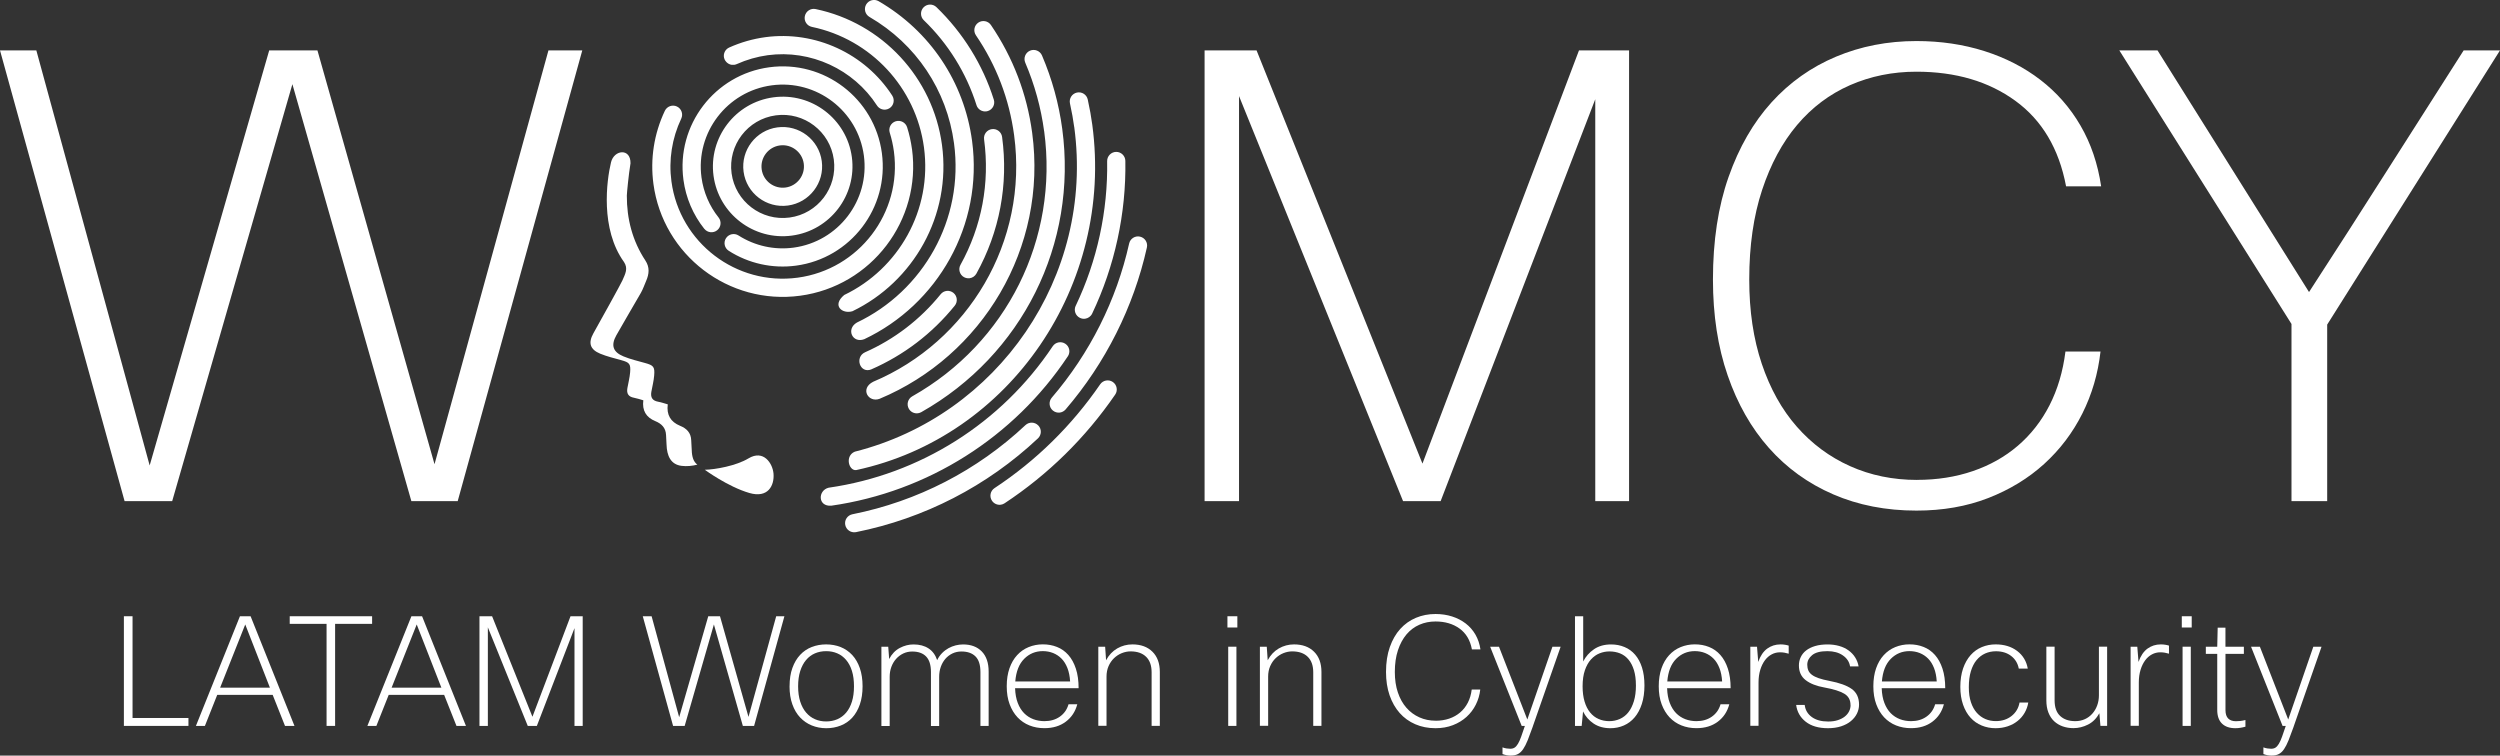 <?xml version="1.0" encoding="UTF-8"?>
<svg id="Layer_2" data-name="Layer 2" xmlns="http://www.w3.org/2000/svg" viewBox="0 0 672.99 203.4">
  <rect x="0" y="0" width="672.99" height="203.4" fill="#333333" stroke="none"/>
  <defs>
    <style>
      .cls-1 {
        fill: #fff;
      }
    </style>
  </defs>
  <g id="Layer_1-2" data-name="Layer 1">
    <path class="cls-1" d="m299.57,102.83c-1.11-.76-2.64-.49-3.41.63-7.65,11.13-17.22,20.54-28.44,27.94-1.13.74-1.44,2.26-.69,3.39.54.81,1.47,1.2,2.37,1.08.35-.05.71-.17,1.02-.38,11.75-7.76,21.77-17.6,29.78-29.26.77-1.11.48-2.64-.63-3.4Zm-20.06,11.72c-.93-.99-2.48-1.03-3.46-.11-12.99,12.21-29.1,20.51-46.59,24-1.33.27-2.19,1.56-1.92,2.88.26,1.28,1.46,2.12,2.73,1.95.05,0,.1-.02.16-.02,18.39-3.68,35.32-12.4,48.98-25.24.99-.93,1.04-2.48.11-3.46Zm27.37-50.85c-1.32-.3-2.63.54-2.92,1.86-3.4,15.23-10.6,29.58-20.82,41.48-.88,1.03-.77,2.57.26,3.45.55.47,1.25.66,1.92.57.57-.08,1.12-.36,1.53-.83,10.75-12.51,18.32-27.59,21.89-43.61.3-1.32-.54-2.63-1.86-2.92Zm-17.31,18.62c-.58,1.22-.06,2.68,1.16,3.26.45.21.92.28,1.38.22.79-.11,1.52-.6,1.89-1.37,6.09-12.78,9.18-27,8.94-41.13-.02-1.35-1.14-2.43-2.49-2.41-1.33.02-2.43,1.14-2.41,2.49.23,13.38-2.69,26.84-8.46,38.94Zm-2.11,13.61c.75-1.13.45-2.65-.68-3.39-1.12-.75-2.65-.45-3.4.68-13.79,20.7-35.74,34.54-60.32,38.07-2.91.72-2.97,5.12.73,4.84,25.94-3.73,49.11-18.35,63.66-40.2Zm1.73-61.69c5.41,40.25-20.59,77.63-59.08,87.35-2.72,1.13-1.64,5.16.35,4.96,41.58-8.92,69.36-49.92,63.58-92.96-.28-2.11-.68-4.33-1.22-6.8-.29-1.32-1.58-2.16-2.92-1.87-1.32.29-2.16,1.59-1.87,2.92.51,2.34.89,4.43,1.15,6.41Zm-16.19,2.18c3.86,28.72-12.43,55.6-37.95,66.35-3.65,1.87-1.26,5.73,1.75,4.58,27.6-11.54,45.22-40.56,41.06-71.58-1.41-10.52-5.15-20.28-11.1-29.03-.76-1.12-2.28-1.41-3.4-.65-1.12.76-1.41,2.29-.65,3.4,5.52,8.11,8.98,17.17,10.29,26.93Zm8.09-1.09c3.89,28.98-10.05,56.99-35.51,71.36-1.18.66-1.6,2.16-.93,3.34.51.9,1.5,1.35,2.46,1.22.3-.04.6-.14.88-.29,27.22-15.37,42.12-45.31,37.96-76.28-.91-6.78-2.74-13.42-5.45-19.75-.53-1.24-1.98-1.82-3.22-1.29-1.24.53-1.82,1.97-1.29,3.22,2.53,5.92,4.24,12.14,5.09,18.48Zm-46.53,64.1c8.68-3.79,16.38-9.62,22.46-17.15.85-1.05.69-2.59-.36-3.44-1.05-.85-2.59-.69-3.44.37-5.52,6.83-12.49,12.14-20.35,15.62-2.85,1.29-1.41,5.83,1.69,4.61Zm24.95-24.82c.48.26,1.01.35,1.51.29.74-.1,1.43-.54,1.82-1.24,6.25-11.27,8.65-24,6.92-36.8-.18-1.34-1.41-2.28-2.75-2.1-1.34.18-2.28,1.41-2.1,2.75,1.58,11.75-.62,23.43-6.35,33.78-.66,1.18-.23,2.68.96,3.33Zm3.35-46.32c.36,1.15,1.5,1.85,2.66,1.69.14-.02.28-.05.41-.09,1.29-.41,2.01-1.78,1.6-3.07-2.97-9.41-8.31-18.01-15.45-24.9-.97-.94-2.53-.91-3.46.06-.94.97-.91,2.53.06,3.46,6.56,6.32,11.46,14.22,14.18,22.84Zm-28.8-23.73c12.54,7.29,20.84,19.69,22.76,34.03,2.76,20.53-8.38,39.78-26.15,48.24-3,1.75-1.19,5.69,1.99,4.48,19.71-9.33,32.07-30.65,29.02-53.38-2.13-15.85-11.3-29.56-25.16-37.61-1.17-.68-2.67-.28-3.35.89-.68,1.17-.28,2.67.89,3.35Zm-15.5,2.68c15.89,3.32,28.01,16.36,30.17,32.44,2.27,16.89-6.87,32.73-21.47,39.73-3.43,2.87-.5,5.19,2.22,4.37,16.4-7.92,26.66-25.75,24.1-44.76-2.44-18.13-16.11-32.84-34.02-36.58-1.33-.28-2.62.57-2.9,1.9-.28,1.33.57,2.62,1.9,2.9Zm-23.48,8.79c.1.23.24.42.4.6.03.03.06.07.09.1.16.16.34.3.54.42.03.02.06.03.1.05.21.11.42.19.65.23,0,0,.48.05.72.02.02,0,.1-.01.12-.01.21-.03.42-.09.62-.18,2.68-1.2,5.49-2.01,8.35-2.4,11.54-1.55,23.09,3.76,29.41,13.54.53.82,1.47,1.22,2.38,1.1.35-.05.69-.17,1-.37,1.14-.73,1.46-2.25.73-3.39-7.35-11.36-20.77-17.54-34.18-15.73-3.33.45-6.59,1.38-9.71,2.78-1.08.48-1.64,1.65-1.39,2.77.04.16.09.32.16.47Zm-5.47,45.57c.84,1.06,2.39,1.23,3.44.39,1.06-.84,1.23-2.39.39-3.44-2.48-3.1-4.07-6.84-4.6-10.79-1.62-12.05,6.87-23.17,18.92-24.79,12.05-1.62,23.17,6.86,24.79,18.9,1.62,12.05-6.87,23.17-18.92,24.79-5.17.7-10.43-.47-14.82-3.27-1.14-.73-2.65-.39-3.38.74-.73,1.14-.4,2.65.74,3.38,5.36,3.43,11.79,4.85,18.11,4,14.73-1.98,25.1-15.58,23.12-30.3-1.98-14.72-15.57-25.09-30.3-23.1-14.73,1.98-25.1,15.58-23.12,30.3.65,4.84,2.59,9.4,5.62,13.2Zm55.89-21.48c-.27-1.99-.71-3.97-1.31-5.87-.41-1.29-1.78-2-3.07-1.6-1.29.41-2.01,1.78-1.6,3.07.51,1.64.89,3.34,1.12,5.06,2.22,16.51-9.41,31.75-25.92,33.97-16.51,2.22-31.75-9.4-33.97-25.91-.78-5.78.14-11.62,2.64-16.91.58-1.22.06-2.68-1.16-3.26-1.22-.58-2.68-.05-3.26,1.17-2.91,6.15-3.97,12.94-3.07,19.66,2.58,19.19,20.29,32.69,39.48,30.11,19.19-2.58,32.71-20.3,30.13-39.48Zm-33.39,15.21c5.8-.78,9.89-6.14,9.11-11.94-.78-5.8-6.13-9.88-11.94-9.1-5.8.78-9.89,6.14-9.11,11.94.78,5.8,6.13,9.88,11.94,9.1Zm-2.17-16.18c3.12-.42,6.01,1.78,6.43,4.9.42,3.12-1.78,6.01-4.9,6.43-3.12.42-6.01-1.78-6.43-4.9-.42-3.12,1.78-6.01,4.9-6.43Zm3.26,24.27c10.26-1.38,17.49-10.86,16.12-21.12-1.38-10.26-10.85-17.49-21.12-16.1-10.26,1.38-17.49,10.86-16.12,21.12,1.38,10.26,10.85,17.49,21.12,16.1Zm-4.35-32.37c7.59-1.02,14.59,4.32,15.61,11.9,1.02,7.59-4.32,14.59-11.91,15.61-7.59,1.02-14.59-4.32-15.61-11.9-1.02-7.59,4.32-14.59,11.91-15.61Z"/>
    <g>
      <path class="cls-1" d="m156.75,13.56l-33.54,121.35h-12.47L78.71,22.66l-32.36,112.25h-12.81L0,13.56h9.78l30.51,111.74L72.47,13.56h12.98l31.52,111.41,30.67-111.41h9.1Z"/>
      <path class="cls-1" d="m377.7,134.91l-44.16-109.05v109.05h-9.27V13.56h13.99l44.66,111.24,42.14-111.24h13.48v121.35h-9.1V26.71l-41.63,108.2h-10.11Z"/>
      <path class="cls-1" d="m516.07,129.18c5.39,0,10.39-.78,15-2.36,4.61-1.57,8.65-3.85,12.13-6.83,3.48-2.98,6.32-6.6,8.51-10.87,2.19-4.27,3.62-9.1,4.3-14.49h9.44c-.67,5.96-2.3,11.52-4.89,16.69-2.59,5.17-6.01,9.69-10.28,13.57-4.27,3.88-9.3,6.94-15.08,9.19-5.79,2.25-12.22,3.37-19.3,3.37-8.2,0-15.67-1.46-22.42-4.38-6.74-2.92-12.5-7.08-17.28-12.47-4.78-5.39-8.49-11.91-11.12-19.55-2.64-7.64-3.96-16.24-3.96-25.79,0-10.45,1.4-19.66,4.21-27.64,2.81-7.98,6.66-14.66,11.55-20.06,4.89-5.39,10.67-9.49,17.36-12.3,6.68-2.81,13.91-4.21,21.66-4.21,6.51,0,12.61.9,18.29,2.7,5.67,1.8,10.7,4.38,15.08,7.75,4.38,3.37,7.98,7.47,10.79,12.3,2.81,4.83,4.66,10.28,5.56,16.35h-9.44c-1.91-10.11-6.46-17.78-13.65-23.01-7.19-5.23-16.07-7.84-26.63-7.84-6.41,0-12.36,1.21-17.87,3.62-5.51,2.42-10.25,5.98-14.24,10.7-3.99,4.72-7.14,10.56-9.44,17.53-2.3,6.97-3.46,15-3.46,24.1,0,8.43,1.12,15.98,3.37,22.67,2.25,6.69,5.39,12.33,9.44,16.94,4.05,4.61,8.82,8.15,14.33,10.62,5.5,2.47,11.52,3.71,18.03,3.71Z"/>
      <path class="cls-1" d="m580.79,13.56l40.79,65.06c7.08-10.9,14.04-21.74,20.9-32.53,6.85-10.79,13.76-21.63,20.73-32.53h9.78l-46.52,73.82v47.53h-9.61v-47.7l-46.35-73.65h10.28Z"/>
    </g>
    <path class="cls-1" d="m187.74,125.09c-1.05-.78-1.48-2.05-1.53-4-.03-.87-.1-1.74-.14-2.6-.08-2-1.24-3.16-2.98-3.86q-3.88-1.58-3.33-5.78c-.85-.24-1.72-.55-2.61-.71-1.54-.28-2.07-1.18-1.81-2.66.26-1.46.64-2.91.76-4.38.2-2.36-.18-2.75-2.45-3.38-1.96-.55-3.96-1.01-5.83-1.79-2.83-1.17-3.41-2.97-1.91-5.66,2.15-3.84,4.43-7.6,6.61-11.43.58-1.02.95-2.14,1.42-3.22.83-1.9.98-3.69-.21-5.49-3.49-5.3-5.01-11.22-4.99-17.47,0-.6.49-5.7.99-8.7.07-4.13-4.42-3.7-5.25-.25-1.18,4.91-2.92,17.92,3.5,26.83,1.15,1.75.37,3.12-.44,4.97-.46,1.04-5.71,10.49-7.8,14.22-1.46,2.61-.89,4.36,1.85,5.49,1.82.75,3.76,1.21,5.66,1.74,2.2.61,2.57,1,2.38,3.28-.12,1.43-.49,2.83-.74,4.25-.25,1.43.26,2.31,1.76,2.58.87.16,1.71.46,2.53.69q-.53,4.08,3.23,5.61c1.69.69,2.81,1.81,2.89,3.75.04.84.11,1.68.13,2.53.09,3.04,1.11,5.4,4.06,5.76,1.38.17,2.88.03,4.24-.33Z"/>
    <path class="cls-1" d="m189.73,126.46c2.81-.06,8.44-1.06,11.75-3.06,4.09-2.47,6.53,1.38,6.75,4.12.25,3.19-1.48,6.65-6.5,5.19-5.81-1.69-12-6.25-12-6.25Z"/>
    <g>
      <path class="cls-1" d="m35.68,165.89v27.39h15.05v2.13h-17.38v-29.52h2.34Z"/>
      <path class="cls-1" d="m76.72,195.41l-3.32-8.36h-14.92l-3.32,8.36h-2.42l11.85-29.52h2.87l11.81,29.52h-2.54Zm-17.47-10.29h13.41l-6.64-17.02-6.76,17.02Z"/>
      <path class="cls-1" d="m100.17,167.94h-9.96v27.47h-2.3v-27.47h-9.92v-2.05h22.18v2.05Z"/>
      <path class="cls-1" d="m122.88,195.41l-3.32-8.36h-14.92l-3.32,8.36h-2.42l11.85-29.52h2.87l11.81,29.52h-2.54Zm-17.47-10.29h13.41l-6.64-17.02-6.76,17.02Z"/>
      <path class="cls-1" d="m142.07,195.41l-10.74-26.53v26.53h-2.26v-29.52h3.4l10.86,27.06,10.25-27.06h3.28v29.52h-2.21v-26.32l-10.13,26.32h-2.46Z"/>
      <path class="cls-1" d="m211.16,165.89l-8.16,29.52h-3.03l-7.79-27.31-7.87,27.31h-3.12l-8.16-29.52h2.38l7.42,27.18,7.83-27.18h3.16l7.67,27.1,7.46-27.1h2.21Z"/>
      <path class="cls-1" d="m212.55,184.75c0-1.89.25-3.53.76-4.94.51-1.41,1.2-2.58,2.09-3.53s1.93-1.65,3.12-2.11,2.48-.7,3.87-.7,2.73.24,3.92.72c1.19.48,2.22,1.19,3.1,2.13.87.94,1.56,2.12,2.05,3.53.49,1.41.74,3.04.74,4.9s-.25,3.49-.74,4.9c-.49,1.41-1.17,2.58-2.03,3.53-.86.94-1.89,1.65-3.1,2.13-1.2.48-2.5.72-3.9.72s-2.69-.25-3.9-.74c-1.2-.49-2.25-1.21-3.14-2.15s-1.59-2.12-2.09-3.53c-.51-1.41-.76-3.03-.76-4.86Zm2.3,0c0,1.56.19,2.93.57,4.12s.92,2.18,1.6,2.97c.68.79,1.48,1.39,2.4,1.78.92.4,1.91.59,2.97.59s2.1-.2,3.01-.59c.92-.4,1.71-.99,2.38-1.78.67-.79,1.19-1.78,1.56-2.97.37-1.19.55-2.56.55-4.12s-.18-2.97-.55-4.14c-.37-1.18-.89-2.16-1.56-2.95-.67-.79-1.46-1.39-2.38-1.78-.92-.4-1.92-.59-3.01-.59s-2.1.2-3.01.59c-.92.4-1.71.99-2.38,1.78-.67.79-1.2,1.78-1.58,2.97-.38,1.19-.57,2.56-.57,4.12Z"/>
      <path class="cls-1" d="m237.27,195.41v-21.32h1.84l.25,3.32c.71-1.37,1.67-2.36,2.87-2.99,1.2-.63,2.43-.94,3.69-.94,1.61,0,2.96.36,4.04,1.07,1.08.71,1.85,1.76,2.32,3.16.35-.74.8-1.37,1.33-1.91s1.11-.97,1.72-1.31c.62-.34,1.26-.59,1.93-.76.67-.16,1.33-.25,1.99-.25,2.13,0,3.81.63,5.04,1.89,1.23,1.26,1.85,3.06,1.85,5.41v14.64h-2.21v-14.51c0-1.91-.44-3.31-1.33-4.2-.89-.89-2.15-1.33-3.79-1.33-.88,0-1.68.18-2.42.53-.74.36-1.37.84-1.91,1.46-.53.62-.94,1.34-1.23,2.17-.29.83-.43,1.73-.43,2.69v13.2h-2.21v-14.51c0-1.89-.43-3.28-1.29-4.18-.86-.9-2.11-1.35-3.75-1.35-.88,0-1.68.18-2.42.53-.74.36-1.38.84-1.93,1.46-.55.62-.97,1.33-1.27,2.15-.3.82-.45,1.71-.45,2.67v13.24h-2.21Z"/>
      <path class="cls-1" d="m290,189.59c-.52,1.97-1.55,3.53-3.1,4.69-1.54,1.16-3.46,1.74-5.76,1.74-1.45,0-2.79-.25-4.02-.74s-2.3-1.22-3.2-2.17c-.9-.96-1.61-2.13-2.13-3.53-.52-1.39-.78-3.01-.78-4.84s.25-3.44.74-4.84,1.17-2.57,2.05-3.53c.87-.96,1.91-1.68,3.1-2.17,1.19-.49,2.47-.74,3.83-.74s2.64.23,3.81.7c1.17.46,2.19,1.18,3.05,2.15.86.97,1.54,2.2,2.03,3.69.49,1.49.74,3.25.74,5.27h-17.1c.05,1.53.29,2.85.72,3.96.42,1.11.99,2.02,1.7,2.75.71.72,1.54,1.26,2.48,1.62.94.36,1.95.53,3.01.53,1.61,0,2.99-.4,4.14-1.21,1.15-.81,1.93-1.92,2.34-3.34h2.34Zm-9.27-14.31c-1.97,0-3.64.69-5.02,2.07-1.38,1.38-2.18,3.41-2.4,6.09h14.76c-.08-1.37-.32-2.56-.72-3.59-.4-1.02-.92-1.87-1.58-2.54-.66-.67-1.41-1.17-2.28-1.52-.86-.34-1.78-.51-2.77-.51Z"/>
      <path class="cls-1" d="m295.66,195.41v-21.32h1.84l.25,3.65c.74-1.39,1.74-2.45,2.99-3.18,1.26-.72,2.62-1.09,4.1-1.09,2.27,0,4.07.66,5.39,1.97,1.33,1.31,1.99,3.13,1.99,5.45v14.51h-2.21v-14.43c0-1.8-.49-3.19-1.48-4.16-.98-.97-2.38-1.46-4.18-1.46-.79,0-1.58.16-2.36.47-.78.31-1.48.77-2.09,1.35-.61.59-1.11,1.31-1.48,2.15-.37.85-.55,1.79-.55,2.83v13.24h-2.21Z"/>
      <path class="cls-1" d="m330.42,168.92v-3.03h2.67v3.03h-2.67Zm.21,26.49v-21.32h2.21v21.32h-2.21Z"/>
      <path class="cls-1" d="m339.16,195.41v-21.32h1.85l.25,3.65c.74-1.39,1.74-2.45,2.99-3.18,1.26-.72,2.62-1.09,4.1-1.09,2.27,0,4.07.66,5.39,1.97,1.33,1.31,1.99,3.13,1.99,5.45v14.51h-2.21v-14.43c0-1.8-.49-3.19-1.48-4.16-.98-.97-2.38-1.46-4.18-1.46-.79,0-1.58.16-2.36.47-.78.31-1.48.77-2.09,1.35-.62.59-1.11,1.31-1.48,2.15s-.55,1.79-.55,2.83v13.24h-2.21Z"/>
      <path class="cls-1" d="m386.47,194.02c1.31,0,2.53-.19,3.65-.57,1.12-.38,2.1-.94,2.95-1.66.85-.72,1.54-1.61,2.07-2.64.53-1.04.88-2.21,1.04-3.53h2.3c-.16,1.45-.56,2.8-1.19,4.06-.63,1.26-1.46,2.36-2.5,3.3-1.04.94-2.26,1.69-3.67,2.23-1.41.55-2.97.82-4.69.82-2,0-3.81-.36-5.45-1.07s-3.04-1.72-4.2-3.03c-1.16-1.31-2.06-2.9-2.71-4.76-.64-1.86-.96-3.95-.96-6.27,0-2.54.34-4.78,1.03-6.72.68-1.94,1.62-3.57,2.81-4.88,1.19-1.31,2.6-2.31,4.22-2.99,1.63-.68,3.38-1.02,5.27-1.02,1.58,0,3.07.22,4.45.66,1.38.44,2.6,1.07,3.67,1.89,1.07.82,1.94,1.82,2.62,2.99.68,1.18,1.13,2.5,1.35,3.98h-2.3c-.46-2.46-1.57-4.33-3.32-5.6s-3.91-1.91-6.48-1.91c-1.56,0-3.01.29-4.35.88-1.34.59-2.5,1.46-3.46,2.6-.97,1.15-1.74,2.57-2.3,4.26-.56,1.69-.84,3.65-.84,5.86,0,2.05.27,3.89.82,5.51.55,1.63,1.31,3,2.3,4.12.98,1.12,2.15,1.98,3.49,2.58,1.34.6,2.8.9,4.39.9Z"/>
      <path class="cls-1" d="m412.63,195.57c-.52,1.45-.98,2.67-1.37,3.67-.4,1-.81,1.8-1.23,2.42-.42.62-.9,1.06-1.41,1.33-.52.27-1.16.41-1.93.41-.38,0-.75-.03-1.11-.1-.36-.07-.72-.17-1.11-.31v-1.8c.36.14.72.23,1.09.29.37.05.7.08,1,.08.46,0,.85-.1,1.17-.31.31-.2.62-.55.9-1.02.29-.48.57-1.11.86-1.91.29-.79.62-1.76,1-2.91h-.86l-8.49-21.32h2.38l7.63,19.6,6.76-19.6h2.21l-7.5,21.48Z"/>
      <path class="cls-1" d="m423.98,195.41v-29.52h2.21v12.18c.68-1.34,1.65-2.44,2.91-3.3,1.26-.86,2.79-1.29,4.59-1.29,1.31,0,2.52.23,3.63.7,1.11.46,2.06,1.15,2.85,2.07.79.92,1.41,2.06,1.85,3.44.44,1.38.66,2.99.66,4.82s-.23,3.55-.7,4.98c-.47,1.44-1.11,2.64-1.93,3.61-.82.97-1.79,1.7-2.91,2.19-1.12.49-2.32.74-3.61.74-1.78,0-3.29-.42-4.53-1.25-1.24-.83-2.19-1.92-2.85-3.26l-.37,3.9h-1.8Zm16.4-10.95c0-1.56-.18-2.91-.53-4.06-.36-1.15-.85-2.1-1.48-2.85-.63-.75-1.38-1.31-2.25-1.66-.88-.35-1.83-.53-2.87-.53-.9,0-1.78.17-2.64.51-.86.34-1.63.89-2.32,1.64-.68.75-1.23,1.72-1.64,2.91s-.62,2.63-.62,4.33c0,1.56.18,2.93.53,4.1.35,1.18.85,2.15,1.48,2.93.63.78,1.39,1.37,2.28,1.76.89.4,1.85.59,2.89.59s1.96-.2,2.85-.59c.89-.4,1.65-.99,2.28-1.78.63-.79,1.13-1.8,1.5-3.01.37-1.22.55-2.64.55-4.28Z"/>
      <path class="cls-1" d="m465.52,189.59c-.52,1.97-1.55,3.53-3.1,4.69-1.54,1.16-3.46,1.74-5.76,1.74-1.45,0-2.79-.25-4.02-.74-1.23-.49-2.3-1.22-3.2-2.17-.9-.96-1.61-2.13-2.13-3.53-.52-1.39-.78-3.01-.78-4.84s.25-3.44.74-4.84,1.17-2.57,2.05-3.53c.88-.96,1.91-1.68,3.1-2.17,1.19-.49,2.47-.74,3.83-.74s2.64.23,3.81.7c1.17.46,2.19,1.18,3.05,2.15.86.97,1.54,2.2,2.03,3.69.49,1.49.74,3.25.74,5.27h-17.1c.05,1.53.29,2.85.72,3.96s.99,2.02,1.7,2.75c.71.72,1.54,1.26,2.48,1.62.94.36,1.95.53,3.01.53,1.61,0,2.99-.4,4.14-1.21,1.15-.81,1.93-1.92,2.34-3.34h2.34Zm-9.27-14.31c-1.97,0-3.64.69-5.02,2.07-1.38,1.38-2.18,3.41-2.4,6.09h14.76c-.08-1.37-.32-2.56-.72-3.59-.4-1.02-.92-1.87-1.58-2.54-.66-.67-1.41-1.17-2.28-1.52-.86-.34-1.78-.51-2.77-.51Z"/>
      <path class="cls-1" d="m471.18,195.41v-21.32h1.8l.33,4.1c.57-1.64,1.38-2.83,2.42-3.59,1.04-.75,2.23-1.13,3.57-1.13.44,0,.85.03,1.25.1.4.07.72.14.96.23v2.17c-.38-.11-.76-.2-1.13-.27-.37-.07-.77-.1-1.21-.1-.79,0-1.54.18-2.23.55-.7.37-1.31.9-1.83,1.6-.52.7-.94,1.55-1.25,2.56-.31,1.01-.47,2.16-.47,3.44v11.64h-2.21Z"/>
      <path class="cls-1" d="m498.15,189.79c0-1.37-.56-2.38-1.68-3.05-1.12-.67-2.88-1.22-5.29-1.66-2.19-.38-3.89-1.05-5.1-1.99-1.22-.94-1.82-2.26-1.82-3.96,0-.79.16-1.54.49-2.23.33-.7.81-1.3,1.46-1.8.64-.51,1.45-.9,2.42-1.19.97-.29,2.1-.43,3.38-.43,1.09,0,2.12.14,3.08.41.96.27,1.8.67,2.52,1.19.72.52,1.32,1.14,1.78,1.87.46.72.78,1.54.94,2.44h-2.3c-.19-1.2-.83-2.19-1.93-2.95-1.09-.77-2.49-1.15-4.18-1.15-1.89,0-3.26.36-4.12,1.09-.86.72-1.29,1.58-1.29,2.56,0,.57.1,1.09.29,1.54.19.45.52.85.98,1.19.46.34,1.07.64,1.82.9.75.26,1.7.5,2.85.72,2.73.52,4.75,1.25,6.05,2.19,1.3.94,1.95,2.34,1.95,4.2,0,.85-.19,1.65-.57,2.42s-.93,1.44-1.64,2.03c-.71.59-1.59,1.05-2.62,1.39-1.04.34-2.21.51-3.53.51-2.51,0-4.51-.58-5.99-1.74-1.48-1.16-2.34-2.67-2.58-4.53h2.3c.16,1.37.8,2.45,1.91,3.26,1.11.81,2.58,1.21,4.41,1.21.98,0,1.85-.12,2.6-.37s1.38-.57,1.89-.98.89-.88,1.15-1.41c.26-.53.39-1.09.39-1.66Z"/>
      <path class="cls-1" d="m523.29,189.59c-.52,1.97-1.55,3.53-3.1,4.69-1.54,1.16-3.46,1.74-5.76,1.74-1.45,0-2.79-.25-4.02-.74-1.23-.49-2.3-1.22-3.2-2.17-.9-.96-1.61-2.13-2.13-3.53-.52-1.39-.78-3.01-.78-4.84s.25-3.44.74-4.84,1.17-2.57,2.05-3.53c.88-.96,1.91-1.68,3.1-2.17,1.19-.49,2.47-.74,3.83-.74s2.64.23,3.81.7c1.17.46,2.19,1.18,3.05,2.15.86.97,1.54,2.2,2.03,3.69.49,1.49.74,3.25.74,5.27h-17.1c.05,1.53.29,2.85.72,3.96s.99,2.02,1.7,2.75c.71.72,1.54,1.26,2.48,1.62.94.36,1.95.53,3.01.53,1.61,0,2.99-.4,4.14-1.21,1.15-.81,1.93-1.92,2.34-3.34h2.34Zm-9.27-14.31c-1.97,0-3.64.69-5.02,2.07-1.38,1.38-2.18,3.41-2.4,6.09h14.76c-.08-1.37-.32-2.56-.72-3.59-.4-1.02-.92-1.87-1.58-2.54-.66-.67-1.41-1.17-2.28-1.52-.86-.34-1.78-.51-2.77-.51Z"/>
      <path class="cls-1" d="m546,189.14c-.16.98-.49,1.9-.98,2.75-.49.85-1.12,1.58-1.89,2.19-.77.62-1.65,1.09-2.67,1.44-1.01.34-2.1.51-3.28.51-1.31,0-2.55-.24-3.71-.72-1.16-.48-2.17-1.18-3.01-2.11-.85-.93-1.52-2.09-2.01-3.49-.49-1.39-.74-2.99-.74-4.8s.25-3.54.74-4.96c.49-1.42,1.17-2.62,2.03-3.59.86-.97,1.87-1.69,3.03-2.17,1.16-.48,2.4-.72,3.71-.72,2.3,0,4.22.59,5.78,1.76,1.56,1.18,2.51,2.76,2.87,4.76h-2.42c-.27-1.42-.96-2.56-2.05-3.4-1.09-.85-2.46-1.27-4.1-1.27-1.04,0-2,.2-2.89.59-.89.4-1.66.99-2.32,1.78-.66.79-1.17,1.8-1.54,3.01-.37,1.22-.55,2.64-.55,4.28s.19,2.91.57,4.06c.38,1.15.91,2.1,1.58,2.85.67.75,1.44,1.31,2.32,1.68.87.37,1.8.55,2.79.55,1.67,0,3.08-.46,4.24-1.37,1.16-.92,1.88-2.12,2.15-3.63h2.34Z"/>
      <path class="cls-1" d="m553.09,174.09v14.43c0,1.89.5,3.29,1.5,4.22,1,.93,2.36,1.39,4.08,1.39.93,0,1.78-.18,2.56-.53.78-.35,1.45-.85,2.01-1.48.56-.63,1-1.37,1.31-2.21.31-.85.47-1.76.47-2.75v-13.08h2.21v21.32h-1.8l-.29-3.4c-.77,1.39-1.78,2.41-3.05,3.05-1.27.64-2.58.96-3.92.96-1.04,0-2-.16-2.89-.47-.89-.31-1.66-.78-2.32-1.39-.66-.62-1.17-1.39-1.54-2.34-.37-.94-.55-2.04-.55-3.3v-14.43h2.21Z"/>
      <path class="cls-1" d="m573.55,195.41v-21.32h1.8l.33,4.1c.57-1.64,1.38-2.83,2.42-3.59,1.04-.75,2.23-1.13,3.57-1.13.44,0,.85.03,1.25.1.4.07.72.14.96.23v2.17c-.38-.11-.76-.2-1.13-.27-.37-.07-.77-.1-1.21-.1-.79,0-1.54.18-2.23.55-.7.37-1.31.9-1.83,1.6-.52.7-.94,1.55-1.25,2.56-.31,1.01-.47,2.16-.47,3.44v11.64h-2.21Z"/>
      <path class="cls-1" d="m587.33,168.92v-3.03h2.67v3.03h-2.67Zm.21,26.49v-21.32h2.21v21.32h-2.21Z"/>
      <path class="cls-1" d="m599.09,176.02v15.13c0,1.04.25,1.8.74,2.28.49.48,1.17.72,2.05.72.38,0,.77-.02,1.17-.06.4-.04.87-.13,1.41-.27v1.8c-.93.27-1.83.41-2.71.41-1.56,0-2.76-.42-3.61-1.25-.85-.83-1.27-2.06-1.27-3.67v-15.09h-3.07v-1.93h3.07l.12-5.12h2.09v5.12h4.96v1.93h-4.96Z"/>
      <path class="cls-1" d="m617.46,195.57c-.52,1.45-.98,2.67-1.37,3.67-.4,1-.81,1.8-1.23,2.42-.42.62-.9,1.06-1.41,1.33-.52.27-1.16.41-1.93.41-.38,0-.75-.03-1.11-.1-.36-.07-.72-.17-1.11-.31v-1.8c.36.14.72.23,1.09.29.37.05.7.08,1,.08.46,0,.85-.1,1.17-.31.31-.2.62-.55.9-1.02.29-.48.57-1.11.86-1.91.29-.79.62-1.76,1-2.91h-.86l-8.49-21.32h2.38l7.63,19.6,6.76-19.6h2.21l-7.5,21.48Z"/>
    </g>
  </g>
</svg>